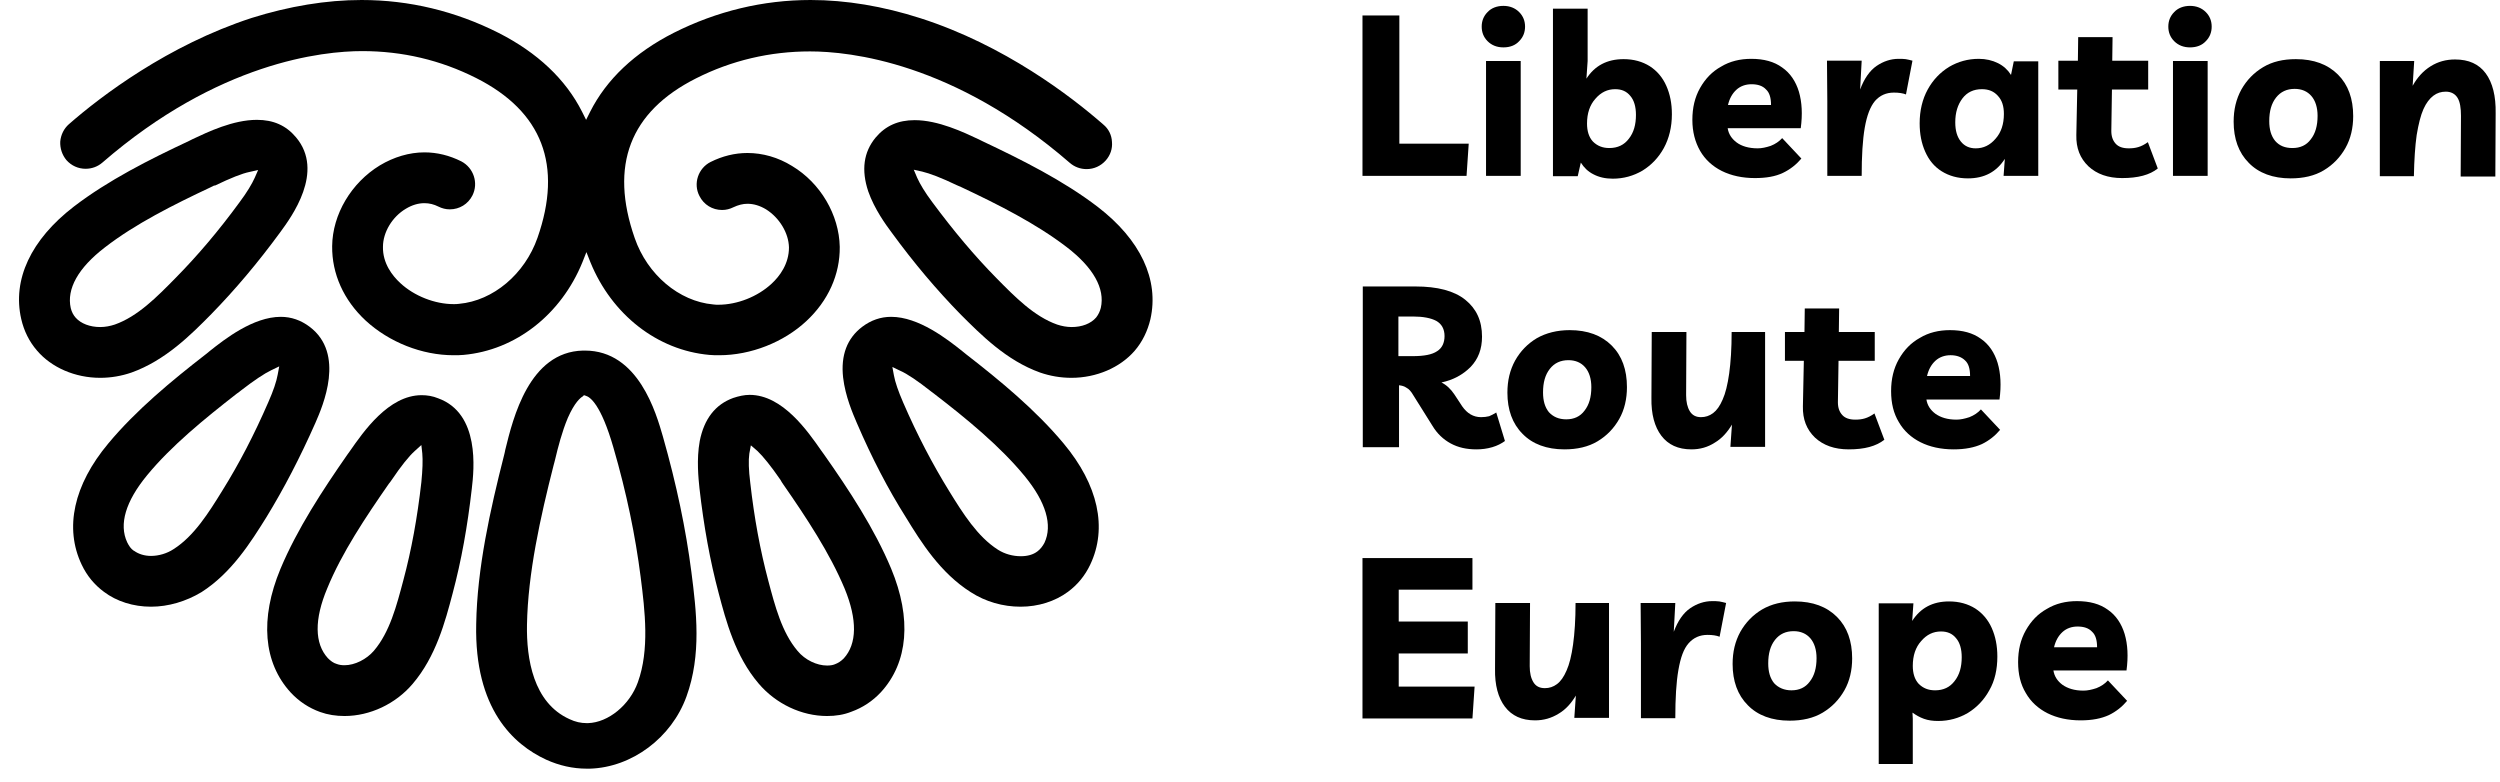 <?xml version="1.0" encoding="UTF-8"?> <svg xmlns="http://www.w3.org/2000/svg" width="131" height="41" viewBox="0 0 131 41" fill="none"><path d="M71.394 9.217V0.811H73.326V7.529H76.961L76.847 9.217H71.394Z" fill="currentColor"></path><path d="M78.777 2.483C78.436 2.483 78.16 2.369 77.949 2.158C77.738 1.947 77.641 1.687 77.641 1.395C77.641 1.103 77.738 0.844 77.949 0.633C78.144 0.422 78.436 0.308 78.777 0.308C79.117 0.308 79.393 0.422 79.604 0.633C79.815 0.844 79.913 1.103 79.913 1.395C79.913 1.687 79.815 1.947 79.604 2.158C79.409 2.369 79.134 2.483 78.777 2.483ZM79.685 3.197V9.217H77.868V3.197H79.685Z" fill="currentColor"></path><path d="M81.375 9.217V0.454H83.192V3.197L83.128 4.122C83.566 3.44 84.215 3.099 85.075 3.099C85.611 3.099 86.065 3.229 86.454 3.473C86.828 3.716 87.12 4.057 87.314 4.495C87.509 4.933 87.607 5.42 87.607 5.988C87.607 6.653 87.46 7.254 87.185 7.757C86.909 8.26 86.535 8.649 86.065 8.941C85.594 9.217 85.075 9.363 84.507 9.363C84.118 9.363 83.777 9.282 83.501 9.136C83.209 8.99 82.998 8.779 82.835 8.519L82.673 9.233H81.375V9.217ZM84.329 7.757C84.767 7.757 85.108 7.594 85.351 7.27C85.611 6.945 85.724 6.523 85.724 6.02C85.724 5.598 85.627 5.258 85.432 5.03C85.237 4.787 84.978 4.673 84.637 4.673C84.231 4.673 83.89 4.836 83.598 5.176C83.306 5.501 83.16 5.939 83.16 6.475C83.16 6.864 83.257 7.189 83.468 7.416C83.696 7.643 83.972 7.757 84.329 7.757Z" fill="currentColor"></path><path d="M91.958 9.331C91.292 9.331 90.708 9.201 90.221 8.958C89.734 8.714 89.345 8.357 89.085 7.903C88.826 7.448 88.68 6.913 88.68 6.28C88.68 5.647 88.809 5.095 89.085 4.608C89.361 4.122 89.718 3.748 90.189 3.489C90.643 3.213 91.179 3.083 91.763 3.083C92.428 3.083 92.964 3.229 93.386 3.537C93.808 3.829 94.1 4.268 94.262 4.803C94.424 5.355 94.457 5.988 94.359 6.718H90.53C90.578 7.026 90.741 7.27 91 7.465C91.26 7.659 91.633 7.773 92.104 7.773C92.315 7.773 92.542 7.724 92.785 7.643C93.029 7.546 93.224 7.416 93.386 7.237L94.392 8.308C94.132 8.617 93.808 8.876 93.434 9.055C93.029 9.25 92.542 9.331 91.958 9.331ZM91.779 4.414C91.471 4.414 91.195 4.511 90.984 4.706C90.773 4.901 90.627 5.16 90.546 5.501H92.802C92.802 5.128 92.721 4.852 92.542 4.69C92.364 4.495 92.104 4.414 91.779 4.414Z" fill="currentColor"></path><path d="M99.873 4.949C99.71 4.884 99.499 4.852 99.24 4.852C98.834 4.852 98.509 4.998 98.25 5.29C98.006 5.582 97.828 6.037 97.714 6.686C97.601 7.335 97.552 8.179 97.552 9.217H95.751V5.306L95.734 3.18H97.552L97.471 4.69C97.682 4.122 97.974 3.7 98.331 3.456C98.688 3.213 99.077 3.083 99.483 3.083C99.613 3.083 99.743 3.083 99.856 3.099C99.97 3.115 100.084 3.148 100.213 3.18L99.873 4.949Z" fill="currentColor"></path><path d="M106.805 3.213V9.217H104.988L105.053 8.325C104.614 9.006 103.982 9.347 103.121 9.347C102.586 9.347 102.132 9.217 101.742 8.974C101.353 8.73 101.077 8.39 100.882 7.951C100.687 7.513 100.59 7.026 100.59 6.458C100.59 5.793 100.736 5.193 101.012 4.69C101.288 4.187 101.661 3.797 102.132 3.505C102.602 3.229 103.121 3.083 103.689 3.083C104.063 3.083 104.403 3.164 104.696 3.31C104.988 3.456 105.215 3.667 105.377 3.927L105.523 3.213H106.805ZM103.852 4.673C103.414 4.673 103.073 4.836 102.829 5.16C102.586 5.485 102.456 5.89 102.456 6.41C102.456 6.848 102.553 7.172 102.748 7.416C102.943 7.659 103.203 7.773 103.527 7.773C103.933 7.773 104.274 7.611 104.566 7.27C104.858 6.945 105.004 6.507 105.004 5.972C105.004 5.566 104.907 5.258 104.696 5.03C104.485 4.787 104.209 4.673 103.852 4.673Z" fill="currentColor"></path><path d="M111.201 9.331C110.455 9.331 109.871 9.12 109.433 8.714C108.994 8.292 108.783 7.757 108.8 7.075L108.848 4.69H107.858V3.181H108.881L108.897 1.947H110.698L110.682 3.181H112.565V4.69H110.666L110.633 6.864C110.633 7.156 110.715 7.367 110.861 7.53C111.007 7.692 111.234 7.773 111.542 7.773C111.721 7.773 111.883 7.757 112.045 7.708C112.208 7.66 112.37 7.578 112.548 7.449L113.068 8.828C112.646 9.169 112.029 9.331 111.201 9.331Z" fill="currentColor"></path><path d="M114.756 2.483C114.415 2.483 114.139 2.369 113.928 2.158C113.717 1.947 113.62 1.687 113.62 1.395C113.62 1.103 113.717 0.844 113.928 0.633C114.123 0.422 114.415 0.308 114.756 0.308C115.097 0.308 115.373 0.422 115.584 0.633C115.795 0.844 115.892 1.103 115.892 1.395C115.892 1.687 115.795 1.947 115.584 2.158C115.389 2.369 115.113 2.483 114.756 2.483ZM115.681 3.197V9.217H113.864V3.197H115.681Z" fill="currentColor"></path><path d="M120.305 3.099C121.246 3.099 121.976 3.375 122.512 3.911C123.047 4.446 123.307 5.176 123.307 6.085C123.307 6.702 123.177 7.27 122.901 7.757C122.625 8.243 122.252 8.633 121.765 8.925C121.279 9.217 120.694 9.347 120.029 9.347C119.104 9.347 118.357 9.071 117.838 8.536C117.303 8 117.043 7.27 117.043 6.377C117.043 5.744 117.173 5.193 117.449 4.689C117.725 4.203 118.098 3.813 118.585 3.521C119.071 3.229 119.639 3.099 120.305 3.099ZM120.126 7.757C120.532 7.757 120.857 7.611 121.084 7.302C121.327 6.994 121.441 6.588 121.441 6.069C121.441 5.631 121.327 5.274 121.116 5.03C120.905 4.787 120.613 4.657 120.24 4.657C119.834 4.657 119.51 4.803 119.266 5.111C119.023 5.42 118.909 5.825 118.909 6.345C118.909 6.783 119.007 7.124 119.218 7.383C119.445 7.643 119.737 7.757 120.126 7.757Z" fill="currentColor"></path><path d="M124.703 9.217V3.197H126.504L126.423 4.495C126.667 4.057 126.975 3.716 127.365 3.473C127.754 3.229 128.176 3.116 128.647 3.116C129.361 3.116 129.896 3.359 130.253 3.846C130.61 4.333 130.789 5.031 130.772 5.939L130.756 9.25H128.939L128.955 6.069C128.955 5.664 128.906 5.339 128.776 5.128C128.647 4.917 128.436 4.803 128.16 4.803C127.916 4.803 127.705 4.868 127.511 5.014C127.316 5.16 127.137 5.388 126.991 5.712C126.845 6.037 126.732 6.491 126.634 7.075C126.553 7.643 126.504 8.374 126.488 9.234H124.703V9.217Z" fill="currentColor"></path><path d="M78.404 21.616L78.859 23.109C78.68 23.238 78.469 23.352 78.194 23.433C77.918 23.514 77.642 23.547 77.366 23.547C76.847 23.547 76.408 23.449 76.019 23.238C75.629 23.027 75.305 22.719 75.061 22.313L74.055 20.707C73.942 20.512 73.828 20.382 73.698 20.317C73.585 20.236 73.455 20.204 73.309 20.188V23.433H71.41V15.011H74.169C75.321 15.011 76.197 15.238 76.782 15.709C77.366 16.179 77.658 16.812 77.658 17.64C77.658 18.289 77.463 18.808 77.058 19.23C76.652 19.636 76.149 19.912 75.532 20.041C75.792 20.171 76.019 20.382 76.214 20.674L76.619 21.291C76.879 21.664 77.204 21.859 77.609 21.859C77.755 21.859 77.901 21.843 78.031 21.81C78.145 21.762 78.275 21.697 78.404 21.616ZM74.039 16.585H73.276V18.662H74.023C74.623 18.662 75.045 18.581 75.305 18.402C75.564 18.24 75.694 17.964 75.694 17.607C75.694 17.25 75.548 16.974 75.256 16.812C74.98 16.666 74.575 16.585 74.039 16.585Z" fill="currentColor"></path><path d="M82.25 17.299C83.191 17.299 83.922 17.575 84.457 18.11C84.993 18.646 85.252 19.376 85.252 20.285C85.252 20.901 85.123 21.469 84.847 21.956C84.571 22.443 84.198 22.833 83.711 23.125C83.224 23.417 82.64 23.547 81.974 23.547C81.049 23.547 80.303 23.271 79.784 22.735C79.248 22.2 78.988 21.469 78.988 20.577C78.988 19.944 79.118 19.392 79.394 18.889C79.67 18.402 80.043 18.013 80.53 17.721C81.017 17.445 81.601 17.299 82.25 17.299ZM82.072 21.973C82.477 21.973 82.802 21.826 83.029 21.518C83.272 21.21 83.386 20.804 83.386 20.285C83.386 19.847 83.272 19.49 83.061 19.246C82.851 19.003 82.558 18.873 82.185 18.873C81.779 18.873 81.455 19.019 81.212 19.327C80.968 19.636 80.855 20.041 80.855 20.561C80.855 20.999 80.952 21.34 81.163 21.599C81.39 21.843 81.682 21.973 82.072 21.973Z" fill="currentColor"></path><path d="M88.629 23.547C87.931 23.547 87.412 23.303 87.055 22.833C86.698 22.362 86.519 21.697 86.535 20.853L86.551 17.396H88.369L88.353 20.707C88.353 21.064 88.418 21.34 88.547 21.551C88.677 21.762 88.872 21.859 89.132 21.859C89.359 21.859 89.57 21.794 89.765 21.648C89.959 21.502 90.122 21.275 90.268 20.934C90.414 20.61 90.527 20.155 90.609 19.571C90.69 18.987 90.738 18.273 90.738 17.396H92.491V23.417H90.673L90.754 22.249C90.511 22.654 90.219 22.979 89.862 23.19C89.489 23.433 89.083 23.547 88.629 23.547Z" fill="currentColor"></path><path d="M96.874 23.547C96.128 23.547 95.543 23.336 95.105 22.93C94.667 22.508 94.456 21.973 94.472 21.291L94.521 18.906H93.531V17.396H94.554L94.57 16.163H96.371L96.355 17.396H98.237V18.906H96.339L96.306 21.08C96.306 21.372 96.387 21.583 96.533 21.745C96.68 21.908 96.907 21.989 97.215 21.989C97.394 21.989 97.556 21.973 97.718 21.924C97.88 21.875 98.043 21.794 98.221 21.664L98.74 23.044C98.302 23.385 97.702 23.547 96.874 23.547Z" fill="currentColor"></path><path d="M102.372 23.547C101.706 23.547 101.122 23.417 100.635 23.173C100.149 22.93 99.759 22.573 99.499 22.119C99.224 21.664 99.094 21.129 99.094 20.496C99.094 19.863 99.224 19.311 99.499 18.824C99.775 18.337 100.132 17.964 100.603 17.704C101.057 17.429 101.593 17.299 102.177 17.299C102.842 17.299 103.378 17.445 103.8 17.753C104.222 18.045 104.514 18.483 104.676 19.019C104.838 19.571 104.871 20.204 104.774 20.934H100.944C100.992 21.242 101.155 21.486 101.414 21.68C101.69 21.875 102.047 21.989 102.518 21.989C102.729 21.989 102.956 21.94 103.199 21.859C103.443 21.762 103.638 21.632 103.8 21.453L104.806 22.524C104.546 22.833 104.222 23.092 103.849 23.271C103.459 23.449 102.972 23.547 102.372 23.547ZM102.21 18.613C101.901 18.613 101.625 18.711 101.414 18.905C101.203 19.1 101.057 19.36 100.976 19.701H103.232C103.232 19.327 103.151 19.052 102.972 18.889C102.794 18.711 102.534 18.613 102.21 18.613Z" fill="currentColor"></path><path d="M77.156 30.898H73.293V32.57H76.912V34.241H73.293V35.978H77.269L77.156 37.649H71.394V29.243H77.156V30.898Z" fill="currentColor"></path><path d="M80.433 37.747C79.736 37.747 79.216 37.503 78.859 37.033C78.502 36.562 78.324 35.897 78.34 35.053L78.356 31.596H80.174L80.157 34.907C80.157 35.264 80.222 35.54 80.352 35.751C80.482 35.962 80.677 36.059 80.953 36.059C81.18 36.059 81.391 35.994 81.585 35.848C81.78 35.702 81.942 35.475 82.089 35.134C82.235 34.809 82.348 34.355 82.429 33.771C82.51 33.187 82.559 32.472 82.559 31.596H84.312V37.617H82.494L82.575 36.448C82.332 36.854 82.04 37.179 81.683 37.39C81.293 37.633 80.888 37.747 80.433 37.747Z" fill="currentColor"></path><path d="M90.107 33.365C89.945 33.3 89.734 33.268 89.474 33.268C89.068 33.268 88.744 33.414 88.484 33.706C88.225 33.998 88.062 34.453 87.949 35.102C87.835 35.751 87.786 36.595 87.786 37.633H85.985V33.722L85.969 31.596H87.786L87.705 33.106C87.916 32.538 88.208 32.116 88.565 31.872C88.922 31.629 89.312 31.499 89.717 31.499C89.847 31.499 89.977 31.499 90.091 31.515C90.204 31.532 90.318 31.564 90.448 31.596L90.107 33.365Z" fill="currentColor"></path><path d="M94.051 31.515C94.992 31.515 95.722 31.791 96.258 32.327C96.793 32.862 97.053 33.592 97.053 34.501C97.053 35.118 96.923 35.686 96.647 36.173C96.371 36.659 95.998 37.049 95.511 37.341C95.025 37.633 94.44 37.763 93.775 37.763C92.85 37.763 92.103 37.487 91.584 36.952C91.049 36.416 90.789 35.686 90.789 34.793C90.789 34.16 90.919 33.609 91.195 33.105C91.471 32.619 91.844 32.229 92.331 31.937C92.834 31.645 93.402 31.515 94.051 31.515ZM93.872 36.173C94.278 36.173 94.603 36.026 94.83 35.718C95.073 35.41 95.187 35.004 95.187 34.485C95.187 34.047 95.073 33.69 94.862 33.446C94.651 33.203 94.359 33.073 93.986 33.073C93.58 33.073 93.256 33.219 93.012 33.527C92.769 33.836 92.655 34.242 92.655 34.761C92.655 35.199 92.753 35.54 92.964 35.799C93.191 36.043 93.499 36.173 93.872 36.173Z" fill="currentColor"></path><path d="M98.445 40.002V31.613H100.263L100.198 32.538C100.636 31.856 101.269 31.515 102.129 31.515C102.665 31.515 103.119 31.645 103.508 31.888C103.882 32.132 104.174 32.473 104.369 32.911C104.563 33.349 104.661 33.836 104.661 34.404C104.661 35.069 104.531 35.669 104.239 36.173C103.963 36.676 103.59 37.065 103.119 37.357C102.648 37.633 102.129 37.779 101.561 37.779C101.285 37.779 101.042 37.747 100.815 37.666C100.587 37.584 100.393 37.471 100.214 37.341L100.23 37.666V40.035H98.445V40.002ZM101.399 36.173C101.837 36.173 102.178 36.01 102.421 35.686C102.681 35.361 102.794 34.939 102.794 34.436C102.794 34.014 102.697 33.673 102.502 33.446C102.308 33.203 102.048 33.089 101.707 33.089C101.301 33.089 100.961 33.252 100.669 33.592C100.376 33.917 100.23 34.355 100.23 34.891C100.23 35.28 100.328 35.605 100.539 35.832C100.766 36.059 101.042 36.173 101.399 36.173Z" fill="currentColor"></path><path d="M109.027 37.747C108.362 37.747 107.778 37.617 107.291 37.374C106.804 37.13 106.414 36.773 106.155 36.319C105.879 35.864 105.749 35.329 105.749 34.696C105.749 34.063 105.879 33.511 106.155 33.025C106.431 32.538 106.788 32.164 107.258 31.905C107.713 31.629 108.248 31.499 108.832 31.499C109.498 31.499 110.033 31.645 110.455 31.953C110.877 32.245 111.169 32.684 111.331 33.219C111.494 33.771 111.526 34.404 111.429 35.134H107.599C107.648 35.442 107.81 35.686 108.07 35.881C108.346 36.075 108.703 36.189 109.173 36.189C109.384 36.189 109.611 36.14 109.855 36.059C110.098 35.962 110.293 35.832 110.455 35.653L111.461 36.724C111.202 37.033 110.877 37.292 110.504 37.471C110.114 37.65 109.628 37.747 109.027 37.747ZM108.865 32.83C108.556 32.83 108.281 32.927 108.07 33.122C107.859 33.317 107.713 33.576 107.631 33.917H109.887C109.887 33.544 109.806 33.268 109.628 33.106C109.449 32.911 109.189 32.83 108.865 32.83Z" fill="currentColor"></path><path d="M37.69 18.614C37.512 18.614 37.333 18.614 37.171 18.597C34.444 18.354 32.059 16.488 30.939 13.745L30.728 13.21L30.517 13.745C29.398 16.488 27.012 18.354 24.286 18.597C24.123 18.614 23.945 18.614 23.767 18.614C22.111 18.614 20.391 17.932 19.158 16.796C18.006 15.725 17.389 14.346 17.405 12.901C17.421 11.23 18.411 9.575 19.904 8.666C20.634 8.228 21.446 7.984 22.241 7.984C22.906 7.984 23.555 8.146 24.172 8.455C24.821 8.796 25.081 9.591 24.756 10.24C24.529 10.694 24.075 10.97 23.572 10.97C23.361 10.97 23.166 10.921 22.971 10.824C22.744 10.71 22.501 10.646 22.241 10.646C21.916 10.646 21.592 10.743 21.267 10.938C20.553 11.36 20.067 12.171 20.067 12.934C20.05 13.794 20.553 14.443 20.975 14.832C21.706 15.514 22.793 15.936 23.767 15.936C23.864 15.936 23.961 15.936 24.059 15.92C25.844 15.758 27.499 14.362 28.164 12.463C29.495 8.666 28.424 5.842 24.951 4.089C23.085 3.148 21.089 2.678 18.979 2.678C16.918 2.678 11.449 3.246 5.364 8.52C5.12 8.731 4.812 8.844 4.487 8.844C4.098 8.844 3.741 8.682 3.481 8.39C3.254 8.114 3.141 7.773 3.157 7.416C3.189 7.059 3.352 6.735 3.611 6.507C5.299 5.031 8.804 2.369 13.186 0.941C15.149 0.325 17.097 0 18.947 0C21.446 0 23.864 0.584 26.119 1.72C28.164 2.759 29.641 4.154 30.501 5.858L30.712 6.28L30.923 5.858C31.783 4.154 33.26 2.759 35.305 1.72C37.56 0.584 39.978 0 42.477 0C44.327 0 46.275 0.325 48.238 0.957C52.636 2.369 56.125 5.047 57.813 6.524C58.089 6.751 58.251 7.075 58.267 7.432C58.3 7.789 58.186 8.13 57.943 8.406C57.683 8.698 57.326 8.861 56.937 8.861C56.612 8.861 56.304 8.747 56.06 8.536C49.975 3.262 44.522 2.694 42.445 2.694C40.352 2.694 38.339 3.164 36.473 4.106C33 5.858 31.929 8.666 33.26 12.479C33.925 14.394 35.581 15.79 37.366 15.952C37.463 15.968 37.56 15.968 37.642 15.968C38.631 15.968 39.702 15.546 40.433 14.865C40.855 14.476 41.342 13.826 41.342 12.966C41.325 12.204 40.838 11.408 40.141 10.97C39.816 10.775 39.492 10.678 39.167 10.678C38.923 10.678 38.68 10.743 38.437 10.857C38.242 10.954 38.047 11.003 37.836 11.003C37.333 11.003 36.879 10.727 36.652 10.272C36.311 9.623 36.587 8.812 37.236 8.487C37.852 8.179 38.502 8.017 39.167 8.017C39.962 8.017 40.773 8.244 41.504 8.698C42.997 9.591 43.97 11.262 44.003 12.934C44.019 14.378 43.402 15.758 42.25 16.828C41.066 17.932 39.345 18.614 37.69 18.614Z" fill="currentColor"></path><path d="M30.535 20.772C30.421 20.837 30.113 21.08 29.756 21.892C29.448 22.622 29.237 23.45 29.091 24.066C29.058 24.18 29.042 24.277 29.01 24.375C28.312 27.117 27.663 30.038 27.614 32.732C27.581 34.517 27.939 36.821 29.837 37.681C30.146 37.828 30.438 37.892 30.746 37.892C30.762 37.892 30.795 37.892 30.811 37.892C31.882 37.86 33.002 36.935 33.424 35.75C34.04 34.046 33.797 32.018 33.57 30.233C33.294 28.075 32.839 25.851 32.142 23.45C31.492 21.194 30.924 20.804 30.697 20.739L30.6 20.707L30.535 20.772ZM30.746 40.278C30.016 40.278 29.302 40.116 28.62 39.807C26.9 39.012 24.855 37.146 24.953 32.7C25.001 29.779 25.683 26.728 26.413 23.855C26.429 23.774 26.462 23.677 26.478 23.563C26.884 21.908 27.728 18.435 30.551 18.37C30.584 18.37 30.616 18.37 30.649 18.37C33.456 18.37 34.381 21.648 34.738 22.881C35.452 25.397 35.939 27.718 36.231 29.989C36.491 32.018 36.767 34.306 35.971 36.497C35.193 38.655 33.115 40.213 30.908 40.278C30.86 40.278 30.795 40.278 30.746 40.278Z" fill="currentColor"></path><path d="M21.738 23.628C21.43 23.904 21.024 24.407 20.521 25.154C20.473 25.218 20.424 25.3 20.375 25.348C19.158 27.101 17.909 28.967 17.146 30.833C16.464 32.456 16.48 33.722 17.178 34.485C17.324 34.631 17.47 34.744 17.649 34.793C17.779 34.842 17.909 34.858 18.055 34.858C18.59 34.858 19.207 34.55 19.596 34.095C20.424 33.121 20.781 31.742 21.138 30.395C21.56 28.821 21.868 27.133 22.079 25.267C22.144 24.618 22.16 24.115 22.128 23.758L22.079 23.32L21.738 23.628ZM18.055 37.519C17.6 37.519 17.178 37.454 16.773 37.308C16.188 37.097 15.669 36.757 15.231 36.286C13.803 34.728 13.608 32.424 14.695 29.811C15.572 27.718 16.902 25.689 18.201 23.823L18.33 23.644C19.044 22.622 20.359 20.707 22.095 20.707C22.387 20.707 22.68 20.756 22.955 20.869C25.163 21.665 24.838 24.618 24.724 25.592C24.497 27.588 24.173 29.389 23.718 31.093C23.329 32.57 22.842 34.404 21.625 35.832C20.732 36.886 19.385 37.519 18.055 37.519Z" fill="currentColor"></path><path d="M3.968 16.65C4.244 16.958 4.714 17.137 5.25 17.137C5.51 17.137 5.769 17.088 6.013 17.007C7.214 16.585 8.22 15.563 9.193 14.573C10.346 13.404 11.449 12.106 12.553 10.597C12.942 10.078 13.202 9.639 13.348 9.315L13.526 8.909L13.088 9.007C12.682 9.088 12.082 9.331 11.271 9.721H11.222C11.157 9.753 11.092 9.786 11.027 9.818C9.096 10.727 7.084 11.733 5.493 12.966C4.098 14.037 3.481 15.141 3.708 16.147C3.757 16.342 3.838 16.504 3.968 16.65ZM5.25 19.798C3.936 19.798 2.702 19.263 1.939 18.37C1.534 17.9 1.258 17.348 1.112 16.715C0.641 14.654 1.615 12.56 3.871 10.824C5.672 9.445 7.83 8.357 9.907 7.384L10.102 7.286C10.897 6.913 12.212 6.28 13.461 6.28C14.322 6.28 14.987 6.572 15.506 7.189C17.032 8.99 15.263 11.376 14.695 12.155C13.494 13.794 12.309 15.19 11.076 16.455C10.005 17.543 8.658 18.89 6.889 19.522C6.37 19.701 5.818 19.798 5.25 19.798Z" fill="currentColor"></path><path d="M7.004 28.854L7.037 28.87C7.264 29.032 7.572 29.13 7.913 29.13C8.319 29.13 8.757 29 9.098 28.773C10.169 28.091 10.932 26.874 11.662 25.689C12.522 24.31 13.317 22.785 14.064 21.064C14.323 20.48 14.486 19.993 14.55 19.636L14.632 19.198L14.226 19.393C13.853 19.571 13.317 19.928 12.603 20.48C12.538 20.529 12.473 20.594 12.408 20.626C10.721 21.941 8.984 23.352 7.702 24.91C6.582 26.273 6.225 27.474 6.664 28.416C6.761 28.61 6.858 28.756 7.004 28.854ZM7.913 31.791C6.988 31.791 6.112 31.515 5.447 31.012C4.943 30.639 4.554 30.168 4.278 29.584C3.369 27.669 3.856 25.413 5.674 23.239C7.134 21.486 9 19.945 10.802 18.549L10.98 18.403C11.775 17.77 13.268 16.602 14.713 16.602C15.264 16.602 15.768 16.78 16.222 17.121C18.104 18.533 16.92 21.259 16.53 22.152C15.719 23.985 14.875 25.608 13.95 27.117C13.139 28.416 12.133 30.022 10.558 31.028C9.747 31.515 8.822 31.791 7.913 31.791Z" fill="currentColor"></path><path d="M39.264 23.774C39.215 24.131 39.231 24.634 39.312 25.284C39.523 27.15 39.832 28.821 40.254 30.412C40.611 31.759 40.968 33.138 41.795 34.111C42.185 34.582 42.801 34.874 43.337 34.874C43.483 34.874 43.629 34.858 43.743 34.809C43.921 34.744 44.067 34.647 44.213 34.501C44.911 33.738 44.927 32.472 44.262 30.85C43.483 28.983 42.25 27.117 41.032 25.365C41 25.316 40.951 25.251 40.919 25.186L40.903 25.154C40.4 24.423 39.978 23.904 39.686 23.628L39.345 23.336L39.264 23.774ZM43.337 37.519C42.006 37.519 40.659 36.886 39.751 35.816C38.533 34.387 38.047 32.554 37.657 31.077C37.203 29.373 36.878 27.572 36.651 25.576C36.602 25.089 36.489 24.083 36.667 23.109C36.894 21.957 37.479 21.194 38.42 20.853C38.712 20.756 39.004 20.691 39.28 20.691C41.016 20.691 42.331 22.606 43.045 23.628L43.175 23.807C44.489 25.673 45.82 27.701 46.696 29.795C47.783 32.408 47.589 34.712 46.161 36.27C45.722 36.74 45.203 37.081 44.619 37.292C44.213 37.455 43.791 37.519 43.337 37.519Z" fill="currentColor"></path><path d="M48.06 9.315C48.206 9.639 48.465 10.078 48.855 10.597C49.975 12.106 51.062 13.404 52.214 14.573C53.188 15.563 54.194 16.585 55.395 17.007C55.638 17.088 55.898 17.137 56.158 17.137C56.693 17.137 57.164 16.958 57.44 16.634C57.553 16.488 57.634 16.325 57.683 16.131C57.91 15.124 57.294 14.021 55.898 12.95C54.291 11.717 52.295 10.71 50.364 9.802C50.299 9.769 50.218 9.737 50.137 9.704C49.326 9.315 48.725 9.088 48.319 8.99L47.881 8.893L48.06 9.315ZM56.141 19.798C55.573 19.798 55.022 19.701 54.502 19.522C52.733 18.889 51.403 17.542 50.316 16.455C49.082 15.189 47.898 13.794 46.713 12.171C46.421 11.781 45.82 10.954 45.496 10.029C45.123 8.909 45.252 7.968 45.885 7.205C46.405 6.588 47.07 6.296 47.93 6.296C49.163 6.296 50.494 6.929 51.289 7.303L51.484 7.4C53.545 8.374 55.719 9.461 57.521 10.84C59.76 12.56 60.75 14.654 60.28 16.731C60.133 17.348 59.858 17.916 59.452 18.386C58.689 19.263 57.456 19.798 56.141 19.798Z" fill="currentColor"></path><path d="M46.841 19.669C46.906 20.026 47.068 20.496 47.328 21.097C48.074 22.817 48.869 24.326 49.729 25.722C50.459 26.906 51.222 28.123 52.293 28.805C52.65 29.032 53.072 29.146 53.494 29.146C53.835 29.146 54.143 29.065 54.37 28.886C54.517 28.773 54.63 28.627 54.727 28.448C55.166 27.523 54.809 26.306 53.689 24.943C52.407 23.385 50.67 21.957 48.983 20.659C48.918 20.61 48.853 20.561 48.788 20.512C48.09 19.961 47.538 19.587 47.165 19.425L46.76 19.23L46.841 19.669ZM53.478 31.791C52.553 31.791 51.644 31.531 50.865 31.028C49.275 30.022 48.269 28.416 47.474 27.117C46.532 25.624 45.688 24.002 44.893 22.152C44.699 21.697 44.293 20.772 44.179 19.782C44.049 18.614 44.39 17.721 45.185 17.121C45.64 16.78 46.143 16.602 46.695 16.602C48.139 16.602 49.632 17.77 50.427 18.403L50.606 18.549C52.407 19.945 54.273 21.486 55.734 23.239C57.551 25.413 58.038 27.669 57.129 29.584C56.853 30.168 56.464 30.639 55.961 31.012C55.279 31.515 54.403 31.791 53.478 31.791Z" fill="currentColor"></path></svg> 